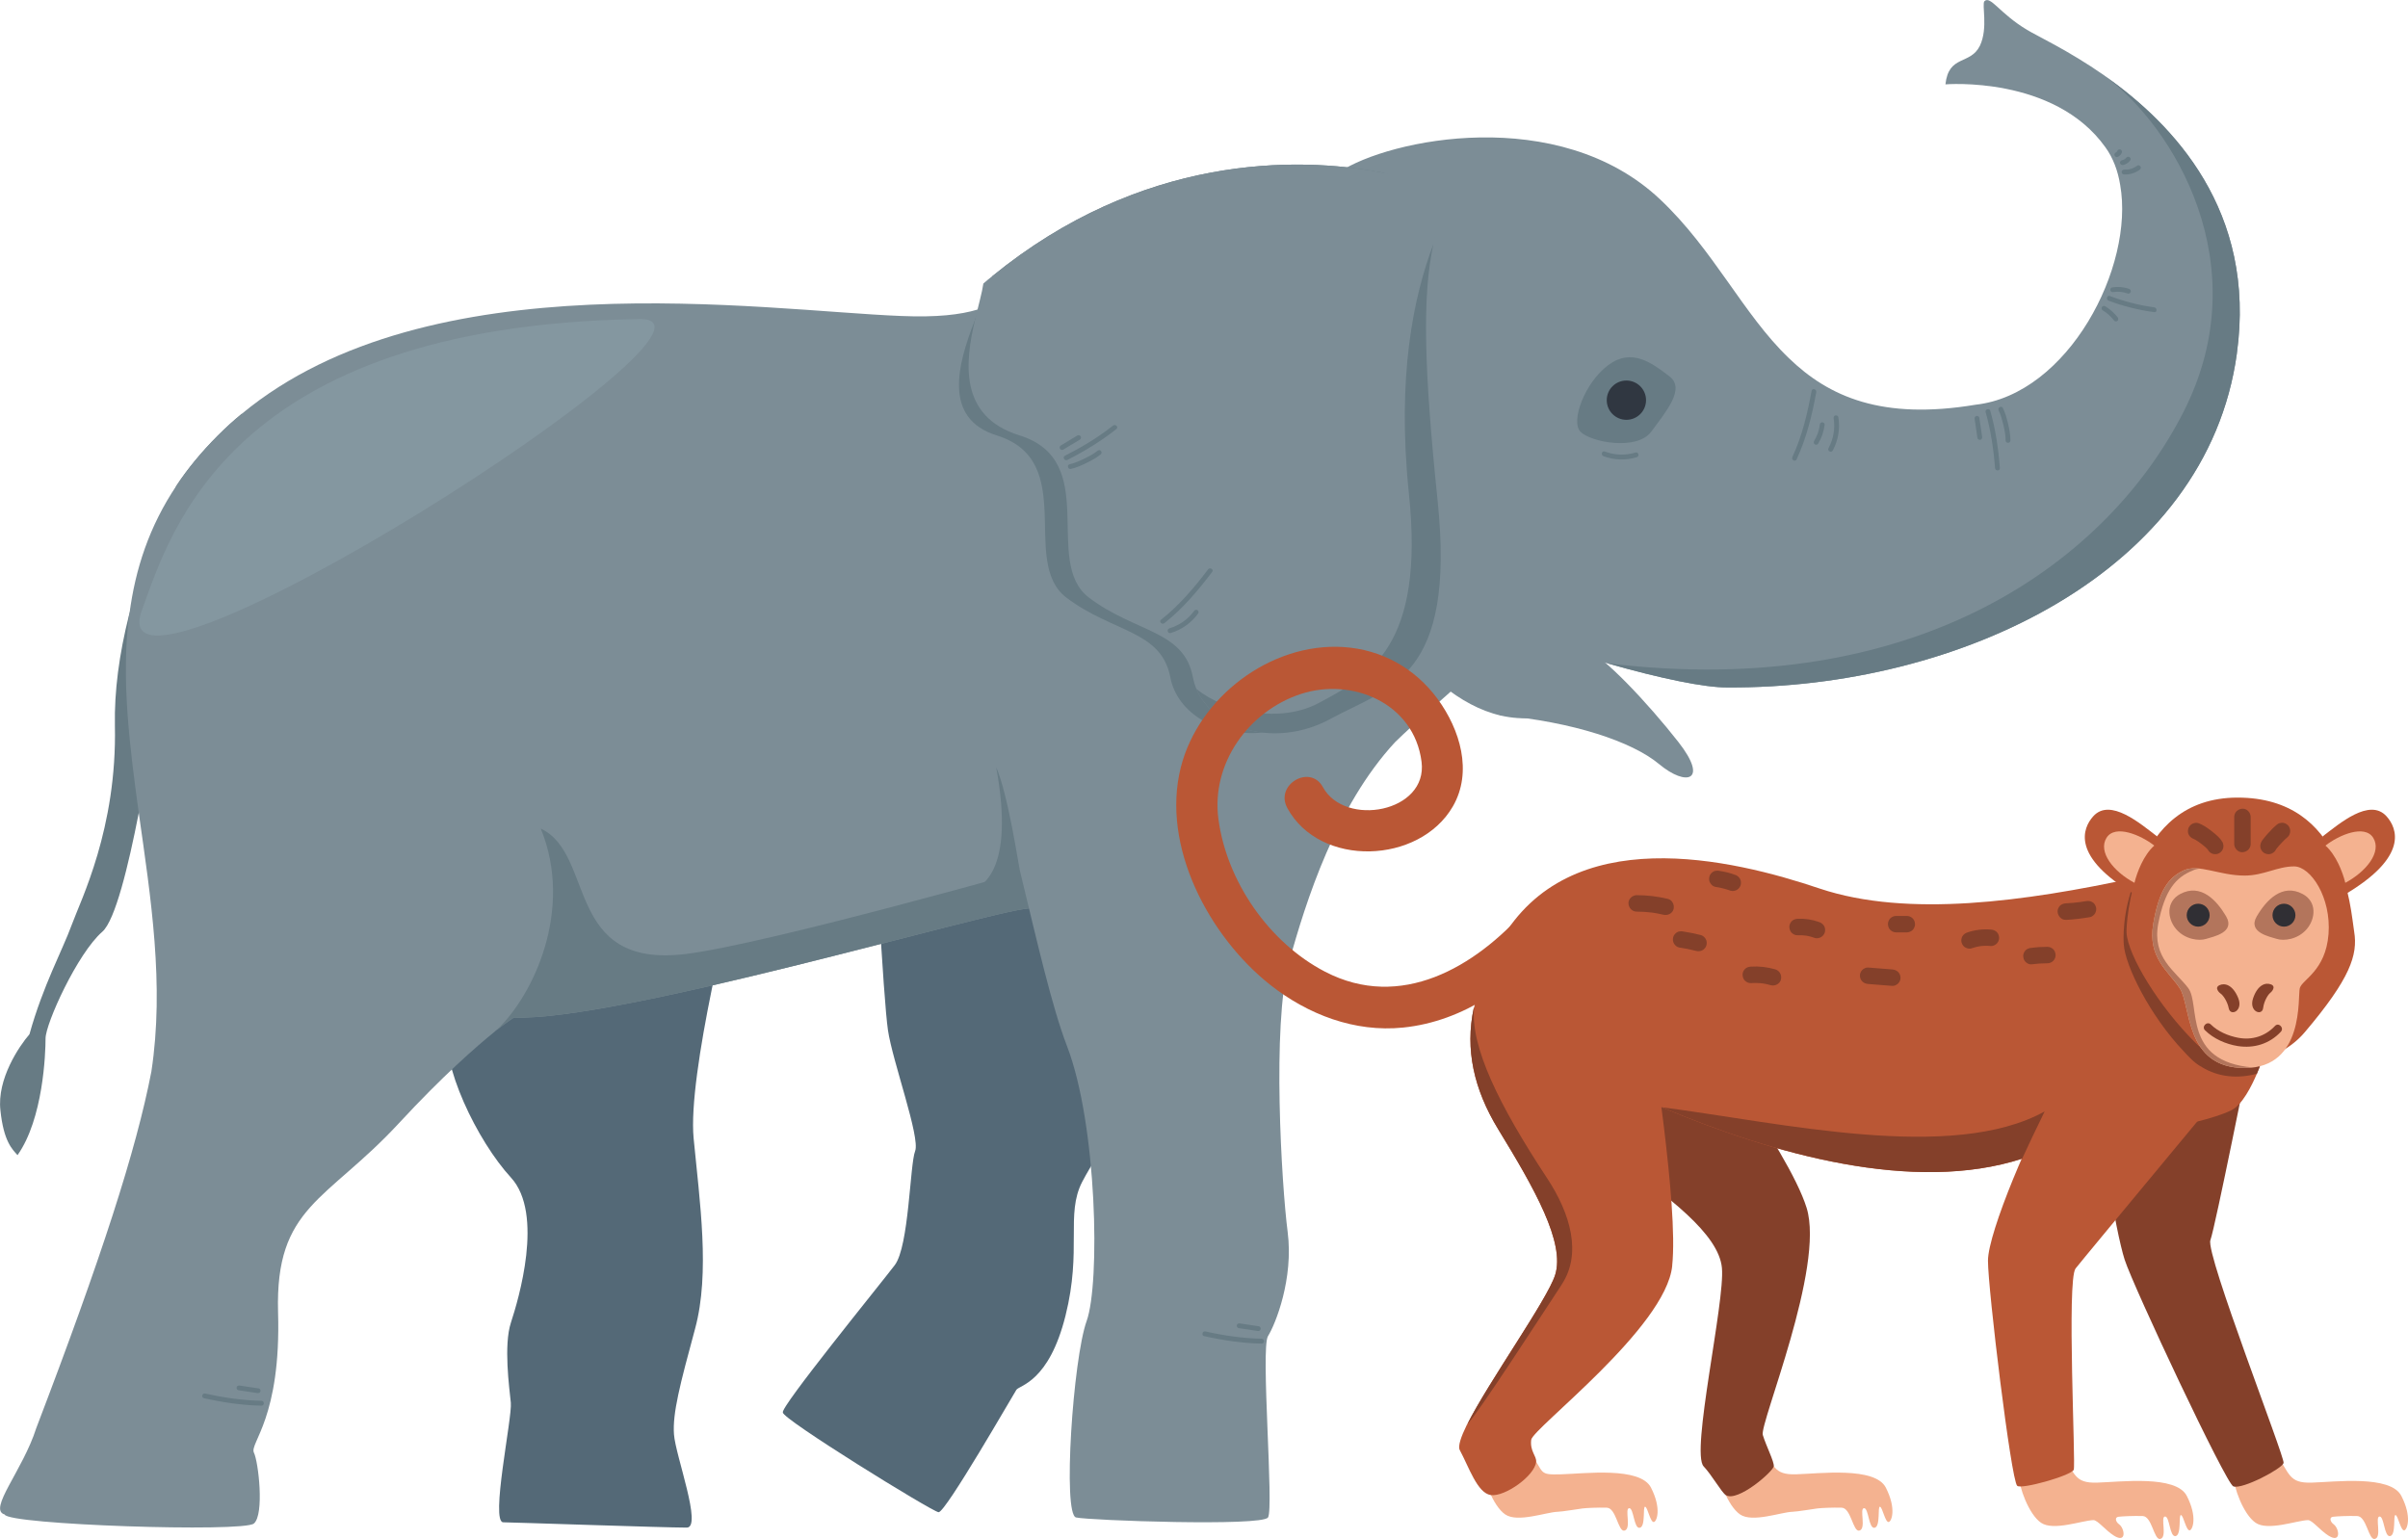 <?xml version="1.0" encoding="UTF-8"?> <svg xmlns="http://www.w3.org/2000/svg" id="Ebene_2" data-name="Ebene 2" viewBox="0 0 453.53 289.9"><defs><style> .cls-1 { fill: #f4b290; } .cls-2 { fill: #546977; } .cls-3 { fill: #ba5735; } .cls-4 { fill: #303741; } .cls-5 { fill: #8497a0; } .cls-6 { fill: #b3755c; } .cls-7 { fill: #84402a; } .cls-8 { fill: #677b84; } .cls-9 { fill: #302f34; } .cls-10 { fill: #7c8d96; } </style></defs><g id="_ŽÓť_1" data-name="—ŽÓť_1"><g><g><path class="cls-8" d="M45.56,77.93c-2.55,15.61-7.1,42.99-8.32,44.2-1.76,1.7-7.04,8.56-7.71,11.54-.3,1.46-1.58,10.26-3.4,19.49-1.94,9.9-4.43,20.22-6.86,22.35-4.68,4.07-10.69,17.31-10.69,20.1s-.43,15.12-5.28,21.98c-.97-1.09-2.61-2.55-3.22-8.44-.67-5.89,3.52-12.08,5.47-14.33,2.55-9.17,6.25-15.91,7.95-20.58,1.7-4.68,8.56-18.16,8.14-37.59-.12-6.38.79-13.42,2.67-20.83,0-.06.06-.12.06-.18,1.94-7.77,4.92-15.91,8.87-24.17,2.13-3.22,4.68-6.31,7.77-9.41,1.46-1.46,2.98-2.85,4.55-4.13Z"></path><path class="cls-2" d="M94.79,286.75c-2.48,0,1.71-19.69,1.42-22.53s-1.38-10.82.02-15.09c1.4-4.27,6.28-20.49,0-27.32-6.28-6.83-13.4-21.35-11.98-29.03,1.42-7.69,22.49-39.85,31.59-42.13,9.11-2.28,26.47,1.71,24.19,10.25-2.28,8.54-10.53,41.56-9.39,53.51,1.14,11.95,3.13,25.33.28,35.86-2.85,10.53-4.27,15.94-3.98,19.92.28,3.98,5.4,17.56,2.4,17.56-4.25,0-33.14-1-34.56-1Z"></path><path class="cls-2" d="M147.45,266.06c-.28,1.14,28.04,18.64,29.32,18.79,1.28.14,14.09-22.2,14.66-23.06s6.12-1.42,9.25-13.95c3.13-12.52,0-19.07,3.13-25.19,3.13-6.12,18.79-28.9,23.77-54.58,4.98-25.68-63.33-35.79-63.19-24.4.14,11.39,1.99,44.54,2.85,50.38.85,5.83,6.12,20.21,5.12,22.77-1,2.56-1.14,17.93-3.84,21.49-2.7,3.56-21.76,26.97-21.06,27.75Z"></path><path class="cls-10" d="M212.3,166.46c-6.13,2.55-12.39,4.13-18.76,4.68-7.77.67-77.66,21.37-96.73,20.52,0,0-1.15.73-3.28,2.37-.12.06-.24.18-.36.3-3.58,2.91-9.78,8.32-18.03,17.24-13.66,14.76-23.32,15.61-22.77,35.58.61,19.92-5.4,24.71-4.55,26.47.85,1.7,2,11.66,0,13.36-1.94,1.7-46.39.24-46.94-1.7-3.22-.91,3.4-8.26,5.95-16.27,12.27-32.12,18.82-52.34,21.68-67.16,2.49-16.33-.12-32.79-2.37-48.7-1.76-12.81-3.34-25.38-1.82-37.34,0-.06.06-.12.06-.18,1.09-8.38,3.7-16.46,8.87-24.17,2.13-3.22,4.68-6.31,7.77-9.41,1.46-1.46,2.98-2.85,4.55-4.13,35.28-29.15,97.94-19.43,124.11-18.4,27.32,1.15,15.36-10.81,48.09-11.05,91.99-2.85,51.25,94.97-5.46,117.98Z"></path><path class="cls-10" d="M421.3,66.58c-5.65,41.23-52.34,63.15-95.88,62.91-4.25.06-12.75-1.7-22.71-4.55h-.06c-21.19-6.01-49.12-16.7-57.26-23.68-11.9-10.2,6.86-68.86,6.86-68.86,9.41-6.25,41.29-12.81,60.36,5.1,10.14,9.53,15.67,21.68,24.29,29.94,7.59,7.35,17.61,11.72,35.16,8.8,17.49-1.94,30-25.99,27.26-41.41-.43-2.67-1.34-5.1-2.79-7.1-9.65-13.54-30.12-11.84-30.12-11.84.61-5.65,4.68-3.58,6.5-7.29,1.58-3.34.3-7.83.85-8.38,1.15-1.09,2.85,2.31,8.02,5.4,1.76,1.09,7.71,3.83,14.51,8.56.06.06.18.12.24.18,12.81,9.05,28.48,25.38,24.77,52.22Z"></path><path class="cls-10" d="M250.51,104.75c8.28,8.77,19.81,30.76,36.88,30.55,4.06,0,12.59-7.9,13.24-18.36.64-10.46-44.4-25.19-47.6-24.55-3.2.64-4.99,9.49-2.51,12.36Z"></path><path class="cls-10" d="M282.39,134.71c13.88,1.28,24.98,4.96,30.1,9.23s9.39,3.2,3.63-4.16c-5.76-7.36-14.28-16.39-17.49-17.46-3.2-1.07-16.24,12.39-16.24,12.39Z"></path><path class="cls-8" d="M314.44,70.9c-3.36-2.57-7.12-5.41-11.53-2.13-4.41,3.27-7.12,10.53-5.27,12.52,1.85,1.99,10.67,3.7,13.38,0,2.7-3.7,6.48-8.05,3.42-10.39Z"></path><circle class="cls-4" cx="306.32" cy="75.38" r="3.7"></circle><path class="cls-8" d="M212.3,166.46c-6.13,2.55-12.39,4.13-18.76,4.68-7.77.67-77.66,21.37-96.73,20.52,0,0-1.15.73-3.28,2.37,6.98-6.56,14.55-22.75,8.32-37.95,10.32,4.81,4.38,26.44,27.32,23.62,15.57-1.92,68.01-16.82,68.01-16.82,0,0,11.9.79,15.12,3.58Z"></path><path class="cls-10" d="M182.46,132.71c7.4,15.37,12.81,49.53,18.5,64.33,5.69,14.8,6.26,44.69,3.7,51.8-2.56,7.12-4.55,36.43-1.99,37,2.56.57,35.01,1.71,36.15,0,1.14-1.71-1.42-31.88,0-34.16,1.42-2.28,4.84-10.82,3.7-19.64-1.14-8.82-2.96-38.99.23-50.66,3.19-11.67,8.93-29.6,19.98-41.56,7.5-7.35,19.49-16.66,17.98-17.57-19.48-11.69-82.66-18.35-98.25,10.45Z"></path><path class="cls-8" d="M266.52,94.27c3.46,33.46-8.93,35.1-20.22,41.17-2.79,1.52-5.71,2.31-8.5,2.55-8.5.85-16.09-3.64-17.37-10.38-1.7-8.93-10.81-8.38-19.61-15.06-8.8-6.74,2.31-25.75-13.12-30.54-10.08-3.16-7.41-13.24-4.07-21.74,0-.06.06-.18.06-.24,1.21-3.04,2.43-5.83,3.22-8.02,27.99-22.83,57.2-22.65,73.47-19.49h.12c4.92,1.82,7.89,3.7,8.32,4.31-5.22,10.63-5.77,23.98-2.31,57.44Z"></path><path class="cls-8" d="M341.2,73.63c-.78,4.27-1.78,8.5-3.62,12.46-.25.53.54.99.79.46,1.87-4.03,2.92-8.32,3.71-12.68.11-.57-.77-.82-.88-.24h0Z"></path><path class="cls-8" d="M342.75,80c-.13,1.08-.52,2.15-1.08,3.09-.13.21-.05.5.16.62.21.13.5.05.62-.16.65-1.09,1.05-2.29,1.21-3.55.03-.24-.23-.46-.46-.46-.27,0-.42.21-.46.46h0Z"></path><path class="cls-8" d="M345.36,78.81c.31,1.91-.05,3.9-.97,5.6-.28.52.51.98.79.46,1.05-1.93,1.41-4.14,1.06-6.3-.04-.24-.34-.38-.56-.32-.26.07-.36.32-.32.56h0Z"></path><path class="cls-8" d="M308.03,85.24c-1.9.58-3.93.51-5.79-.19-.55-.21-.79.67-.24.88,2,.75,4.23.82,6.28.19.56-.17.32-1.05-.24-.88h0Z"></path><path class="cls-8" d="M237.97,114.66c-.78,4.27-1.78,8.5-3.62,12.46-.25.53.54.99.79.46,1.87-4.03,2.92-8.32,3.71-12.68.11-.57-.77-.82-.88-.24h0Z"></path><path class="cls-8" d="M239.52,121.03c-.13,1.08-.52,2.15-1.08,3.09-.13.21-.05.5.16.62.21.13.5.05.62-.16.65-1.09,1.05-2.29,1.21-3.55.03-.24-.23-.46-.46-.46-.27,0-.42.21-.46.46h0Z"></path><path class="cls-8" d="M242.13,119.83c.31,1.91-.05,3.9-.97,5.6-.28.52.51.98.79.46,1.05-1.93,1.41-4.14,1.06-6.3-.04-.24-.34-.38-.56-.32-.26.07-.36.32-.32.56h0Z"></path><path class="cls-8" d="M373.98,77.63c.97,3.45,1.5,6.97,1.77,10.54.04.58.95.59.91,0-.27-3.65-.8-7.25-1.8-10.78-.16-.56-1.04-.32-.88.24h0Z"></path><path class="cls-8" d="M371.91,78.92c.18,1.2.35,2.4.53,3.6.04.24.34.38.56.32.26-.07.35-.32.32-.56-.18-1.2-.35-2.4-.53-3.6-.04-.24-.34-.38-.56-.32-.26.07-.35.32-.32.56h0Z"></path><path class="cls-8" d="M237.62,252.17c-3.58-.07-7.1-.59-10.59-1.37-.57-.13-.81.75-.24.88,3.57.8,7.17,1.34,10.84,1.41.59.01.59-.9,0-.91h0Z"></path><path class="cls-8" d="M237.11,249.83c-1.2-.18-2.4-.36-3.6-.54-.24-.04-.49.06-.56.32-.06.21.07.52.32.56,1.2.18,2.4.36,3.6.54.24.04.49-.06.56-.32.06-.21-.07-.52-.32-.56h0Z"></path><path class="cls-8" d="M49.24,263.86c-3.58-.07-7.1-.59-10.59-1.37-.57-.13-.81.75-.24.88,3.57.8,7.17,1.34,10.84,1.41.59.01.59-.9,0-.91h0Z"></path><path class="cls-8" d="M48.73,261.53c-1.2-.18-2.4-.36-3.6-.54-.24-.04-.49.06-.56.32-.06.21.07.52.32.56,1.2.18,2.4.36,3.6.54.24.04.49-.06.56-.32.06-.21-.07-.52-.32-.56h0Z"></path><path class="cls-8" d="M376.43,77.31c.41.82.65,1.75.87,2.64.24.98.44,2,.44,3.02,0,.59.91.59.91,0,0-1.1-.22-2.2-.47-3.26-.23-.97-.51-1.97-.96-2.86-.26-.52-1.05-.06-.79.46h0Z"></path><path class="cls-8" d="M397.14,56.64c2.78,1.05,5.66,1.76,8.6,2.16.58.08.57-.83,0-.91-2.86-.38-5.66-1.11-8.36-2.13-.55-.21-.79.67-.24.88h0Z"></path><path class="cls-8" d="M398.03,55.02c.89-.15,1.84-.05,2.72.27.22.08.51-.09.56-.32.06-.26-.08-.47-.32-.56-1.03-.37-2.13-.44-3.2-.27-.24.04-.38.34-.32.56.07.26.32.36.56.32h0Z"></path><path class="cls-8" d="M396.04,58.46c.21.13.42.27.62.42.03.02.05.04.08.06.03.03.03.03,0,0,.05.04.1.08.15.12.1.08.2.17.29.25.37.34.71.7,1.02,1.1.15.19.49.17.64,0,.18-.2.16-.44,0-.64-.65-.83-1.45-1.54-2.35-2.09-.2-.12-.51-.05-.62.16-.12.22-.05.49.16.62h0Z"></path><path class="cls-8" d="M400.07,32.86c1.03.05,2.09-.26,2.92-.88.19-.14.31-.4.16-.62-.12-.19-.42-.32-.62-.16-.18.14-.38.26-.58.36-.22.11-.33.16-.59.24-.11.03-.22.06-.33.09-.06.01-.12.02-.18.03-.03,0-.06,0-.09.01.04,0,.04,0,0,0-.24.02-.47.03-.7.02-.24-.01-.47.22-.46.46.01.26.2.44.46.46h0Z"></path><path class="cls-8" d="M399.86,31.09c.5-.11.98-.4,1.3-.8.08-.1.13-.19.13-.32,0-.11-.05-.25-.13-.32-.09-.08-.2-.14-.32-.13-.11,0-.25.04-.32.13-.09.12-.2.22-.32.31.03-.02.06-.05.09-.07-.14.11-.29.19-.45.26.04-.02.07-.03.11-.05-.11.04-.22.08-.33.1-.23.05-.39.33-.32.56.08.24.31.37.56.32h0Z"></path><path class="cls-8" d="M398.82,28.36c-.04.09-.09.17-.14.24.02-.03.05-.06.07-.09-.06.07-.13.14-.2.2.03-.02.06-.05.09-.07-.06.04-.11.08-.18.11-.1.05-.18.17-.21.27-.03.11-.02.25.05.35.14.22.39.28.62.16.29-.15.55-.41.68-.71.05-.12.08-.22.05-.35-.03-.11-.11-.22-.21-.27-.11-.06-.23-.08-.35-.05-.1.03-.23.1-.27.21h0Z"></path><path class="cls-8" d="M421.3,66.58c-5.65,41.23-52.34,63.15-95.88,62.91-4.25.06-12.75-1.7-22.71-4.55,59.02,7.17,94.48-19.61,108.57-47.42,14.03-27.63-1.94-53.62-14.76-63.15,12.81,9.05,28.48,25.38,24.77,52.22Z"></path><path class="cls-10" d="M270.77,94.27c3.46,33.46-8.93,35.1-20.22,41.17-4.25,2.31-8.74,3.04-12.75,2.55-6.68-.79-12.08-4.8-13.12-10.38-1.64-8.93-10.81-8.38-19.61-15.06-8.8-6.74,2.37-25.75-13.06-30.54-11.54-3.58-10.2-13.91-8.38-21.74,0-.06.06-.18.06-.24.61-2.61,1.28-4.92,1.52-6.62.55-.49,1.15-.97,1.7-1.4,27.99-22.83,57.2-22.65,73.47-19.49h.12c7.47,1.52,12.2,3.58,12.63,4.31-5.28,10.63-5.83,23.98-2.37,57.44Z"></path><path class="cls-8" d="M250.55,135.44c-10.38,5.59-22.04,1.88-25.26-5.71,5.46,4.49,15.91,6.56,23.13,2.67,9.65-5.16,19.92-10.69,16.94-39.41-2.31-22.28.91-37.22,4.61-47-2.13,9.78-1.76,23.5.79,48.27,3.46,33.46-8.93,35.1-20.22,41.17Z"></path><path class="cls-8" d="M187.63,144.53c2.28,5.27,4.17,18.3,4.52,19.77.36,1.46-13.91,4.29-10.5,3.79,3.42-.5,9.53-4.06,5.98-23.56Z"></path><path class="cls-5" d="M26.73,114.93c5.35-14.56,16.39-53.45,93.23-54.82,25.28-1.38-102.43,79.83-93.23,54.82Z"></path><path class="cls-8" d="M209.62,80.17c-2.8,2.23-5.86,4.06-9.05,5.68-.52.27-.06,1.05.46.79,3.26-1.66,6.37-3.55,9.24-5.83.46-.36-.19-1.01-.64-.64h0Z"></path><path class="cls-8" d="M202.92,82.03c-1.04.63-2.08,1.25-3.12,1.88-.21.13-.29.41-.16.62.12.21.41.29.62.16,1.04-.63,2.08-1.25,3.12-1.88.21-.13.29-.41.16-.62-.12-.21-.41-.29-.62-.16h0Z"></path><path class="cls-8" d="M206.7,84.92c-.67.55-1.57,1.03-2.39,1.43-.91.45-1.86.87-2.85,1.1-.57.13-.33,1.01.24.88,1.07-.24,2.09-.71,3.07-1.19.9-.45,1.8-.94,2.57-1.58.19-.16.16-.48,0-.64-.19-.19-.45-.16-.64,0h0Z"></path><path class="cls-8" d="M227.53,107.26c-2.62,3.46-5.44,6.78-8.86,9.48-.46.36.19,1,.64.64,3.48-2.75,6.33-6.14,9-9.66.35-.47-.44-.92-.79-.46h0Z"></path><path class="cls-8" d="M224.9,115.08c-1.13,1.57-2.8,2.73-4.66,3.28-.56.17-.32,1.04.24.88,2.1-.62,3.92-1.93,5.2-3.7.14-.2.03-.51-.16-.62-.23-.13-.48-.04-.62.16h0Z"></path></g><g><path class="cls-1" d="M331.43,272.04c2.78,4,2.49,5.79,6.84,5.67,4.35-.12,14.89-1.49,16.92,2.52s1.07,6.33.56,6.46c-.69.18-1.18-2.78-1.67-2.87-.49-.09.14,3.73-1.01,3.96-1.14.23-1.11-3.78-2.01-3.69-.9.09.52,3.96-.9,4.23-1.17.22-1.53-4.28-3.3-4.32-1.77-.05-3.83.05-4.56.14-.73.09-3.91.62-4.71.63-2.08.05-7.53,2.1-9.86.5s-4.21-6.83-4.17-8.96c.03-2.14,7.88-4.27,7.88-4.27Z"></path><path class="cls-1" d="M428.53,273.61c2.78,4,2.49,5.79,6.84,5.67,4.35-.12,14.89-1.49,16.92,2.52,2.04,4,1.07,6.33.56,6.46-.69.18-1.18-2.78-1.67-2.87s.14,3.73-1.01,3.96c-1.14.23-1.11-3.78-2.01-3.69-.9.09.52,3.96-.9,4.23-1.17.22-1.53-4.28-3.3-4.32-1.77-.05-3.83.05-4.56.14-.73.09-.55.93.13,1.42,1.06.77,1.48,3.68-.98,2.13-1.58-.99-3.06-2.93-3.86-2.92-2.08.05-7.53,2.1-9.86.5-2.33-1.59-4.21-6.83-4.17-8.96s7.88-4.27,7.88-4.27Z"></path><path class="cls-7" d="M289.33,188.88c2.86,14.62,3.67,21.41,14.33,28.97,10.66,7.56,20.04,14.62,20.65,20.96.62,6.34-5.92,34.83-3.44,37.41,1.5,1.57,3.39,4.92,4.17,5.41,2.24,1.4,8.94-4.48,9.04-5.44.09-.86-1.43-3.79-2.07-5.89-.64-2.1,11.74-31.62,8.25-42.79-3.49-11.18-22.72-36.24-23.36-38.34-.64-2.1-27.85-1.73-27.57-.29Z"></path><path class="cls-7" d="M396.68,201.56c-2.18,9.11,1.85,30.63,3.48,35.71,1.63,5.08,19.09,42.24,20.48,42.72,1.73.6,9.19-3.36,9.46-4.41.27-1.04-14.74-39.37-13.79-41.97.95-2.6,7.36-34.95,7.6-35.79.24-.84-27.24,3.73-27.24,3.73Z"></path><path class="cls-1" d="M388.12,273.61c2.78,4,2.49,5.79,6.84,5.67,4.35-.12,14.89-1.49,16.92,2.52,2.04,4,1.07,6.33.56,6.46-.69.18-1.18-2.78-1.67-2.87-.49-.09.14,3.73-1.01,3.96-1.14.23-1.11-3.78-2.01-3.69-.9.09.52,3.96-.9,4.23-1.17.22-1.53-4.28-3.3-4.32-1.77-.05-3.83.05-4.56.14-.73.09-.55.93.13,1.42,1.06.77,1.48,3.68-.98,2.13-1.58-.99-3.06-2.93-3.86-2.92-2.08.05-7.53,2.1-9.86.5-2.33-1.59-4.21-6.83-4.17-8.96.03-2.14,7.88-4.27,7.88-4.27Z"></path><path class="cls-1" d="M288.17,273.53c2.78,4,1.52,4.3,5.87,4.18,4.35-.12,14.89-1.49,16.92,2.52s1.07,6.33.56,6.46c-.69.18-1.18-2.78-1.67-2.87-.49-.09.14,3.73-1.01,3.96-1.14.23-1.11-3.78-2.01-3.69-.9.09.52,3.96-.9,4.23-1.17.22-1.53-4.28-3.3-4.32-1.77-.05-3.83.05-4.56.14-.73.09-3.91.62-4.71.63-2.08.05-7.53,2.1-9.86.5s-4.21-6.83-4.17-8.96c.03-2.14,8.85-2.78,8.85-2.78Z"></path><path class="cls-3" d="M314.95,238.45c-1.19,11.65-26.3,30.6-26.56,32.77-.26,2.17,1.04,3.05.93,4.14-.26,2.64-5.9,6.63-8.54,6.26-2.54-.36-4.14-5.33-5.85-8.49-.36-.72.21-2.43,1.35-4.76h.05v-.05c4.09-8.13,15.07-23.45,16.57-28.16,1.92-6.06-3.88-16.26-10.72-27.44-4.61-7.56-6.26-15.06-4.61-22.83l.05-.05c.78-3.68,2.33-7.35,4.66-11.13.31-1.45,29.04,12.42,28.78,14.6-.21,2.17,5.13,33.5,3.88,45.14Z"></path><path class="cls-3" d="M387.52,204.72c-4.85,8.01-13.1,27.42-13.1,32.76s4.34,41.22,5.5,42.39c.74.74,10.03-1.87,10.65-3,.42-.77-1.35-35.75.35-37.93s33.12-39.91,33.61-40.64c.49-.73-37.01,6.42-37.01,6.42Z"></path><path class="cls-3" d="M426,193.41s-.83.62-2.28,1.66c-1.97,1.35-5.07,3.47-9.01,5.95-7.09,4.45-16.83,10.04-27.44,14.6-.36.21-.72.36-1.14.52-1.71.83-3.47,1.55-5.28,2.12-20.45,6.63-46.96-.88-67.87-9.68h-.05c-17.03-7.2-30.39-15.32-33.6-17.39,0,0,1.24-6.78,3.21-13.82,13.05-22.88,43.64-15.58,60.21-9.99,16.57,5.54,38.83,2.38,59.07-1.97l.31.36,23.87,27.65Z"></path><path class="cls-3" d="M425.69,200.65s-.21.67-.62,1.6c-.93,2.17-2.74,5.95-4.92,6.94-6.42,3.05-23.35,5.23-34.01,6.94-1.86.31-3.52.57-4.92.83l30.13-18.84,11.08-6.89,1.29,3.83,1.97,5.59Z"></path><path class="cls-7" d="M423.72,195.06l1.97,5.59s-.21.67-.62,1.6c-3.52.98-7.25.67-10.35-1.24-.78-.41-1.5-.98-2.17-1.66-.41-.41-.83-.83-1.19-1.24-6.47-6.78-11.1-16.22-11.36-20.2-.05-.62-.39-6.05,2.14-12.15l23.87,27.65s-.83.62-2.28,1.66Z"></path><path class="cls-7" d="M385.1,209.35c-1.71,3.47-3.11,6.47-4.24,8.9-20.45,6.63-46.96-.88-67.87-9.68,22.42,2.9,54.62,10.46,72.12.78Z"></path><path class="cls-3" d="M400.52,175.72c.26,4.22,6.04,13.87,13.08,20.81,5.73,5.64,15.38,3.94,20.51-2.12,8.51-10.05,10.01-14.53,9.28-18.92-.73-4.38-1.76-25.25-21.95-25.25s-21,24.21-20.92,25.48Z"></path><path class="cls-1" d="M422.77,164.93c3.57,0,6.17-1.73,9.3-1.73s7.03,5.84,6.49,12.77-4.98,8.55-5.41,10.17c-.43,1.62.97,15.04-10.39,15.04s-10.06-11.79-12.23-15.04c-2.16-3.25-6.06-5.73-4.98-12.12,1.08-6.38,2.92-8.76,5.73-10.06,2.81-1.3,6.71.97,11.47.97Z"></path><path class="cls-6" d="M410.63,168.4c3.85-2.05,6.84,1.14,8.64,4.2,1.8,3.06-2.46,3.84-3.78,4.26-1.32.42-3.96.12-5.64-1.86-1.68-1.98-1.92-5.16.78-6.6Z"></path><path class="cls-6" d="M433.69,168.4c-3.85-2.05-6.84,1.14-8.64,4.2-1.8,3.06,2.46,3.84,3.78,4.26,1.32.42,3.96.12,5.64-1.86,1.68-1.98,1.92-5.16-.78-6.6Z"></path><path class="cls-7" d="M418.02,185.58c.97-.46,2.49-.11,3.52,2.38,1.03,2.49-1.46,3.52-1.76,2-.3-1.51-1.22-2.6-1.49-2.76-.27-.16-1.3-1.14-.27-1.62Z"></path><path class="cls-7" d="M427.72,185.43c-1-.4-2.49.05-3.36,2.59-.87,2.55,1.68,3.42,1.88,1.89s1.05-2.67,1.31-2.85c.26-.18,1.23-1.21.17-1.64Z"></path><path class="cls-7" d="M415.31,194.08c1.6,1.59,3.93,2.6,6.14,2.96,3.06.49,6-.41,8.13-2.69.68-.73-.41-1.83-1.1-1.1-1.82,1.94-4.32,2.73-6.94,2.23-1.84-.35-3.79-1.16-5.14-2.5-.71-.71-1.81.39-1.1,1.1h0Z"></path><path class="cls-3" d="M437.44,157.56c3.14-2.38,8.87-7.36,12.06-3.78,1.96,2.2,4.27,7.57-7.94,14.76-.77-.92-4.13-10.98-4.13-10.98Z"></path><path class="cls-9" d="M416.17,172.39c0-1.2-.97-2.16-2.16-2.16s-2.16.97-2.16,2.16.97,2.16,2.16,2.16,2.16-.97,2.16-2.16Z"></path><path class="cls-9" d="M428.01,172.39c0-1.2.97-2.16,2.16-2.16s2.16.97,2.16,2.16-.97,2.16-2.16,2.16-2.16-.97-2.16-2.16Z"></path><path class="cls-3" d="M242.45,152.2c6.16,11.31,24.9,10.57,31.18-.29,3.79-6.55,1.34-14.51-2.85-20.23-4.26-5.81-10.57-9.34-17.78-9.8-13.71-.86-27.29,9.48-30.61,22.69-3.74,14.87,5.36,31.85,16.83,40.93,7.08,5.6,15.92,8.99,25.04,8.06,11.56-1.18,21.14-8.24,28.63-16.75,3.29-3.74-2.18-9.25-5.49-5.49-9.58,10.89-23.59,19.11-37.83,11.72-10.54-5.46-18.57-17.05-20.1-28.84-1.35-10.4,5.69-20.22,15.48-23.46,9.65-3.19,21.38,1.65,22.79,12.76,1.21,9.52-14.44,12.37-18.58,4.77-2.39-4.39-9.1-.48-6.71,3.92h0Z"></path><path class="cls-1" d="M441.71,166.3c4-2.14,6.9-5.83,5.28-8.47-1.62-2.63-6.55-.5-9,1.45,1.99,1.78,3.22,4.95,3.73,7.01Z"></path><path class="cls-3" d="M406.29,157.56c-3.14-2.38-8.87-7.36-12.06-3.78-1.96,2.2-4.27,7.57,7.94,14.76.77-.92,4.13-10.98,4.13-10.98Z"></path><path class="cls-1" d="M402.02,166.3c-4-2.14-6.9-5.83-5.28-8.47,1.62-2.63,6.55-.5,9,1.45-1.99,1.78-3.22,4.95-3.73,7.01Z"></path><path class="cls-7" d="M338.56,176.18c.56-.03,1.12,0,1.68.07-.14-.02-.28-.04-.41-.06.67.09,1.32.25,1.96.49.36.13.88.03,1.2-.16.32-.19.63-.56.71-.93.09-.4.07-.84-.16-1.2-.23-.36-.53-.57-.93-.71-1.28-.47-2.69-.68-4.05-.61-.41.02-.8.16-1.1.45-.27.27-.47.71-.45,1.1.02.4.15.82.45,1.1.29.27.69.48,1.1.45h0Z"></path><path class="cls-7" d="M357.13,175.63h2c.4,0,.82-.17,1.1-.45.15-.14.26-.31.32-.5.1-.19.14-.38.13-.6-.02-.4-.15-.82-.45-1.1-.3-.28-.68-.45-1.1-.45h-2c-.4,0-.82.17-1.1.45-.15.14-.26.31-.32.5-.1.19-.14.38-.13.6.02.4.15.82.45,1.1.3.28.68.45,1.1.45h0Z"></path><path class="cls-7" d="M371.36,178.62c.61-.21,1.24-.36,1.87-.44-.14.02-.28.04-.41.06.71-.09,1.43-.11,2.15-.04.38.03.84-.2,1.1-.45s.47-.71.45-1.1c-.02-.4-.15-.82-.45-1.1-.32-.29-.67-.42-1.1-.45-1.48-.13-3.03.06-4.43.54-.38.13-.72.36-.93.71-.19.33-.28.82-.16,1.2.12.38.35.74.71.93.36.19.8.29,1.2.16h0Z"></path><path class="cls-7" d="M323.04,167.05c.99.14,1.96.39,2.9.73.36.13.88.03,1.2-.16.32-.19.63-.56.71-.93.09-.4.07-.84-.16-1.2-.08-.1-.16-.21-.24-.31-.19-.19-.42-.33-.69-.4-.94-.35-1.91-.59-2.9-.73-.21-.06-.41-.07-.62-.03-.21,0-.4.07-.58.18-.32.19-.63.56-.71.93-.09.4-.07.84.16,1.2.2.32.54.66.93.71h0Z"></path><path class="cls-7" d="M308.26,171.72c1.03,0,2.05.07,3.06.2-.14-.02-.28-.04-.41-.06.81.11,1.6.26,2.39.45.79.19,1.72-.25,1.91-1.08.18-.8-.24-1.71-1.08-1.91-1.92-.46-3.9-.7-5.87-.7-.81,0-1.59.71-1.55,1.55.04.84.68,1.55,1.55,1.55h0Z"></path><path class="cls-7" d="M316.22,178.47c1.1.16,2.19.38,3.27.66.39.1.84.05,1.2-.16.32-.19.63-.56.71-.93.09-.4.07-.84-.16-1.2-.22-.34-.53-.61-.93-.71-1.08-.28-2.17-.5-3.27-.66-.21-.06-.41-.07-.62-.03-.21,0-.4.07-.58.18-.32.19-.63.56-.71.93-.09.4-.07.84.16,1.2.2.32.54.66.93.71h0Z"></path><path class="cls-7" d="M329.74,185.19c.8-.05,1.6-.03,2.39.07-.14-.02-.28-.04-.41-.06.61.08,1.21.21,1.8.38.78.23,1.73-.27,1.91-1.08.19-.83-.25-1.67-1.08-1.91-1.48-.43-3.06-.61-4.6-.51-.41.03-.8.15-1.1.45-.27.27-.47.71-.45,1.1.02.4.15.82.45,1.1.29.27.69.48,1.1.45h0Z"></path><path class="cls-7" d="M351.85,185.35c1.52.12,3.03.24,4.55.36.38.03.84-.19,1.1-.45.27-.27.47-.71.45-1.1-.04-.9-.68-1.48-1.55-1.55-1.52-.12-3.03-.24-4.55-.36-.38-.03-.84.19-1.1.45-.27.27-.47.71-.45,1.1.04.9.68,1.48,1.55,1.55h0Z"></path><path class="cls-7" d="M382.61,181.65c1-.13,2-.2,3-.2.4,0,.82-.17,1.1-.45.27-.27.47-.71.45-1.1-.02-.4-.15-.82-.45-1.1-.3-.28-.68-.45-1.1-.45-1,0-2.01.06-3,.2-.21,0-.41.04-.6.13-.19.06-.36.17-.5.32-.27.27-.47.71-.45,1.1.02.4.15.82.45,1.1.28.26.7.51,1.1.45h0Z"></path><path class="cls-7" d="M389.07,173.28c1.54-.08,3.08-.27,4.6-.53.36-.06.75-.41.93-.71.19-.33.28-.82.16-1.2-.12-.38-.35-.74-.71-.93-.39-.21-.76-.23-1.2-.16-.45.08-.91.15-1.36.21.14-.02.28-.04.41-.06-.94.13-1.88.21-2.82.26-.41.02-.8.16-1.1.45-.27.27-.47.71-.45,1.1.04.8.68,1.6,1.55,1.55h0Z"></path><path class="cls-7" d="M294.14,241.97c-3.83,5.8-15.69,24.18-17.81,26.35,4.09-8.13,15.07-23.45,16.57-28.16,1.92-6.06-3.88-16.26-10.72-27.44-4.61-7.56-6.26-15.06-4.61-22.83l.05-.05c-.62,7.4,4.61,18.19,13.77,32.1,4.42,6.7,6.57,14.24,2.74,20.03Z"></path><path class="cls-7" d="M423.9,158.98v-5.1c0-.81-.71-1.59-1.55-1.55-.84.04-1.55.68-1.55,1.55v5.1c0,.81.71,1.59,1.55,1.55.84-.04,1.55-.68,1.55-1.55h0Z"></path><path class="cls-7" d="M418.53,158.56c-.2-.4-.54-.75-.85-1.05-.41-.39-.86-.74-1.3-1.08-.72-.55-1.49-1.08-2.34-1.38-.36-.13-.87-.03-1.2.16-.32.19-.63.56-.71.93-.09.4-.07.84.16,1.2.23.35.53.57.93.71.04.01.07.03.11.04-.12-.05-.25-.1-.37-.16.7.3,1.34.78,1.94,1.24-.1-.08-.21-.16-.31-.24.49.38.98.78,1.36,1.26-.08-.1-.16-.21-.24-.31.06.08.12.17.17.26.17.34.57.62.93.71.37.1.87.06,1.2-.16.33-.21.62-.53.71-.93.1-.42.04-.81-.16-1.2h0Z"></path><path class="cls-7" d="M428.6,160.12c.08-.16.19-.3.3-.44-.08.1-.16.21-.24.31.36-.47.76-.9,1.17-1.33.34-.36.69-.72,1.07-1.03.29-.24.45-.74.45-1.1,0-.38-.17-.84-.45-1.1-.3-.27-.68-.47-1.1-.45-.14.02-.28.04-.41.06-.26.07-.49.21-.69.4-.49.41-.93.88-1.36,1.35-.25.27-.5.54-.73.83-.24.3-.51.6-.69.94-.2.36-.27.8-.16,1.2.1.36.38.75.71.93.36.19.8.29,1.2.16.38-.12.73-.36.93-.71h0Z"></path><path class="cls-6" d="M424.29,201.07c-.47.05-.98.1-1.5.1-11.39,0-10.09-11.8-12.27-15.06-2.12-3.21-6.06-5.69-4.97-12.11,1.09-6.37,2.95-8.75,5.75-10.04.93-.41,1.97-.47,3.16-.36-.52.05-1.04.16-1.45.36-3.21,1.29-5.28,3.68-6.52,10.04-1.19,6.42,3.21,8.9,5.64,12.11,2.38,3.11-1.17,13.86,12.17,14.96Z"></path></g></g></g></svg> 